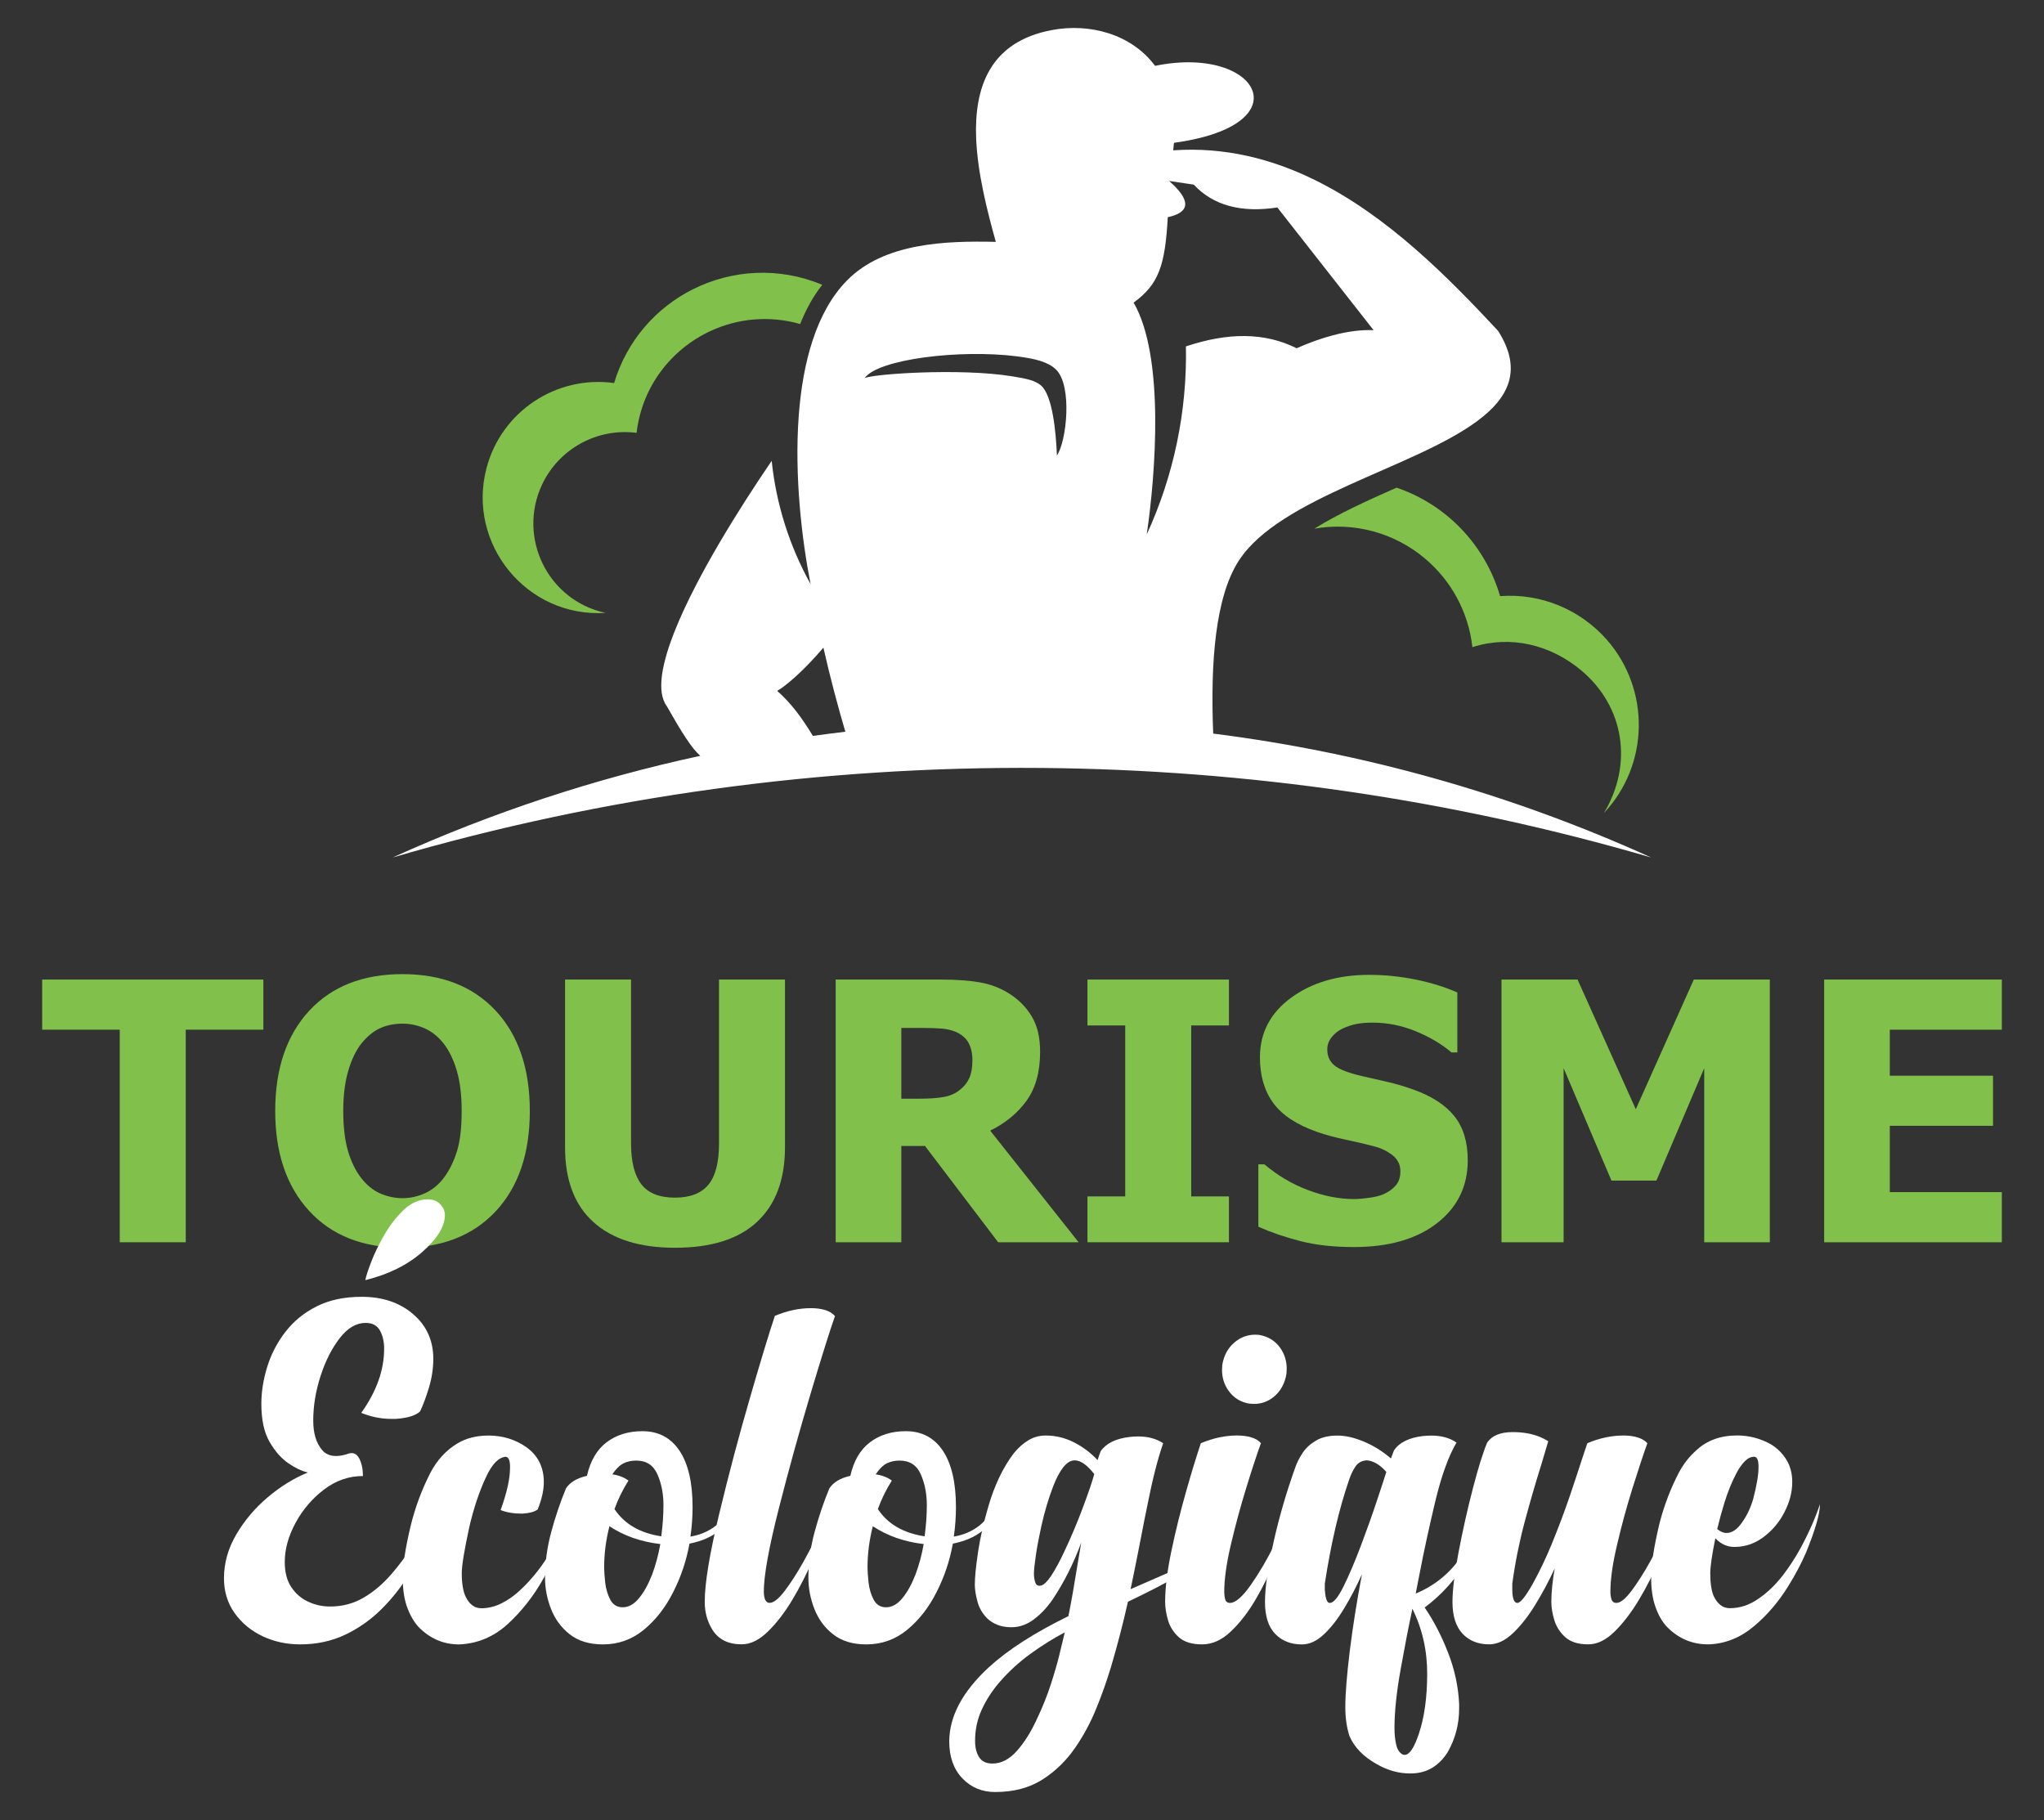 <?xml version="1.0" encoding="utf-8"?>
<!-- Generator: Adobe Illustrator 16.0.0, SVG Export Plug-In . SVG Version: 6.00 Build 0)  -->
<!DOCTYPE svg PUBLIC "-//W3C//DTD SVG 1.1//EN" "http://www.w3.org/Graphics/SVG/1.1/DTD/svg11.dtd">
<svg version="1.1" id="Calque_1" xmlns="http://www.w3.org/2000/svg" xmlns:xlink="http://www.w3.org/1999/xlink" x="0px" y="0px"
	 width="73px" height="65px" viewBox="0 0 73 65" enable-background="new 0 0 73 65" xml:space="preserve">
<rect x="0" y="0" width="73" height="65" fill="#333333" stroke="none"/>
<g>
	<g>
		<path fill="#81C14B" d="M4.277,44.366v-7.592H1.506v-1.79h7.9v1.79H6.634v7.592H4.277z"/>
		<path fill="#81C14B" d="M18.922,39.679c0,1.517-0.407,2.709-1.217,3.579c-0.812,0.87-1.923,1.304-3.333,1.304
			c-1.416,0-2.526-0.44-3.334-1.319c-0.806-0.88-1.209-2.068-1.209-3.563c0-1.508,0.403-2.7,1.209-3.576
			c0.808-0.875,1.918-1.314,3.334-1.314c1.41,0,2.521,0.436,3.333,1.308C18.515,36.969,18.922,38.162,18.922,39.679z M16.488,39.672
			c0-0.558-0.058-1.034-0.172-1.427c-0.115-0.393-0.271-0.715-0.464-0.967c-0.201-0.256-0.43-0.439-0.684-0.551
			c-0.254-0.112-0.518-0.168-0.791-0.168c-0.289,0-0.553,0.052-0.787,0.155c-0.235,0.103-0.463,0.286-0.681,0.551
			c-0.192,0.244-0.351,0.567-0.469,0.97c-0.12,0.404-0.181,0.884-0.181,1.443c0,0.575,0.058,1.054,0.171,1.434
			c0.112,0.38,0.269,0.698,0.465,0.954c0.203,0.261,0.432,0.447,0.688,0.558s0.521,0.167,0.794,0.167
			c0.278,0,0.547-0.06,0.808-0.179c0.26-0.12,0.484-0.305,0.674-0.557c0.201-0.273,0.355-0.592,0.466-0.955
			C16.435,40.736,16.488,40.261,16.488,39.672z"/>
		<path fill="#81C14B" d="M24.105,44.562c-1.26,0-2.229-0.304-2.907-0.913c-0.679-0.609-1.017-1.5-1.017-2.672v-5.993h2.356v5.854
			c0,0.651,0.123,1.136,0.368,1.455c0.245,0.32,0.646,0.479,1.199,0.479c0.543,0,0.94-0.153,1.195-0.46
			c0.253-0.307,0.38-0.797,0.38-1.474v-5.854h2.356v5.986c0,1.155-0.33,2.042-0.992,2.662
			C26.384,44.252,25.404,44.562,24.105,44.562z"/>
		<path fill="#81C14B" d="M38.522,44.366h-2.874l-2.613-3.44H32.19v3.44h-2.344v-9.382h3.774c0.521,0,0.973,0.033,1.36,0.098
			c0.387,0.065,0.744,0.201,1.07,0.407c0.336,0.214,0.604,0.486,0.801,0.816c0.197,0.33,0.296,0.749,0.296,1.257
			c0,0.718-0.162,1.3-0.484,1.749c-0.324,0.447-0.757,0.803-1.299,1.068L38.522,44.366z M34.729,37.858
			c0-0.235-0.045-0.438-0.135-0.608c-0.091-0.169-0.241-0.301-0.451-0.394c-0.146-0.063-0.311-0.103-0.49-0.12
			c-0.181-0.016-0.406-0.024-0.676-0.024H32.19v2.526h0.674c0.328,0,0.606-0.02,0.835-0.06c0.229-0.04,0.424-0.125,0.582-0.255
			c0.152-0.118,0.264-0.259,0.338-0.422C34.692,38.337,34.729,38.123,34.729,37.858z"/>
		<path fill="#81C14B" d="M43.891,44.366h-5.053v-1.637h1.349v-6.106h-1.349v-1.639h5.053v1.639h-1.348v6.106h1.348V44.366z"/>
		<path fill="#81C14B" d="M48.352,44.537c-0.719,0-1.35-0.07-1.894-0.208s-1.049-0.311-1.516-0.517v-2.23h0.214
			c0.472,0.399,0.989,0.706,1.557,0.92c0.566,0.214,1.118,0.321,1.65,0.321c0.135,0,0.313-0.015,0.533-0.044
			c0.221-0.03,0.398-0.076,0.533-0.138c0.163-0.072,0.302-0.171,0.415-0.299c0.114-0.129,0.17-0.297,0.17-0.508
			c0-0.235-0.092-0.426-0.277-0.573c-0.186-0.147-0.405-0.255-0.661-0.321c-0.319-0.084-0.661-0.164-1.024-0.24
			c-0.362-0.075-0.702-0.167-1.018-0.277c-0.727-0.257-1.247-0.601-1.563-1.034c-0.315-0.432-0.473-0.974-0.473-1.625
			c0-0.878,0.371-1.588,1.115-2.132c0.743-0.544,1.672-0.816,2.785-0.816c0.559,0,1.114,0.057,1.667,0.169
			c0.553,0.114,1.047,0.268,1.483,0.46v2.142h-0.208c-0.349-0.298-0.773-0.549-1.275-0.756c-0.502-0.206-1.019-0.309-1.547-0.309
			c-0.206,0-0.392,0.015-0.555,0.045c-0.164,0.029-0.336,0.085-0.517,0.169c-0.147,0.068-0.273,0.168-0.382,0.3
			c-0.107,0.132-0.161,0.28-0.161,0.444c0,0.24,0.086,0.43,0.257,0.571c0.169,0.141,0.499,0.268,0.986,0.381
			c0.313,0.072,0.617,0.141,0.909,0.208c0.293,0.066,0.604,0.159,0.937,0.277c0.65,0.235,1.135,0.551,1.452,0.948
			c0.316,0.396,0.476,0.921,0.476,1.572c0,0.932-0.367,1.682-1.1,2.25C50.589,44.253,49.599,44.537,48.352,44.537z"/>
		<path fill="#81C14B" d="M63.208,44.366h-2.343v-6.218l-1.707,4.014h-1.607l-1.708-4.014v6.218h-2.218v-9.382h2.716l2.08,4.631
			l2.072-4.631h2.715V44.366z"/>
		<path fill="#81C14B" d="M65.149,44.366v-9.382h6.345v1.79h-4.001v1.644h3.686v1.789h-3.686v2.369h4.001v1.79H65.149z"/>
	</g>
	<g>
		<g>
			<path fill="#FFFFFF" d="M15.003,50.406c-0.154,0.149-0.445,0.239-0.871,0.268h-0.154c-0.367,0-0.727-0.072-1.076-0.215
				c0.545-0.764,0.817-1.527,0.817-2.291c0-0.253-0.05-0.47-0.15-0.651c-0.1-0.181-0.271-0.271-0.513-0.271
				c-0.334,0-0.641,0.181-0.921,0.542c-0.282,0.362-0.511,0.813-0.686,1.353c-0.175,0.54-0.262,1.071-0.262,1.593
				c0,0.448,0.103,0.795,0.31,1.043C11.617,51.925,11.786,52,12.005,52c0.139,0,0.296-0.032,0.474-0.096
				c0.029-0.005,0.057-0.008,0.086-0.008c0.109,0,0.198,0.066,0.268,0.198c0.087,0.172,0.129,0.379,0.129,0.621
				c-0.505,0-0.97,0.161-1.391,0.483c-0.422,0.321-0.762,0.719-1.017,1.192c-0.256,0.474-0.384,0.938-0.384,1.392
				c0,0.367,0.077,0.668,0.233,0.899c0.154,0.233,0.355,0.407,0.602,0.522c0.247,0.114,0.509,0.172,0.784,0.172
				c0.437,0,0.835-0.105,1.193-0.314c0.358-0.209,0.691-0.49,0.995-0.84s0.589-0.741,0.854-1.171
				c0.263-0.431,0.517-0.873,0.758-1.327c-0.058,0.35-0.168,0.744-0.333,1.18c-0.163,0.436-0.38,0.877-0.649,1.322
				c-0.271,0.446-0.595,0.856-0.974,1.235s-0.812,0.686-1.296,0.918c-0.485,0.231-1.023,0.349-1.615,0.349
				c-0.489,0-0.938-0.098-1.349-0.293c-0.41-0.195-0.742-0.47-0.995-0.826s-0.379-0.77-0.379-1.241c0-0.545,0.147-1.069,0.444-1.572
				c0.295-0.502,0.67-0.944,1.124-1.326c0.452-0.382,0.93-0.676,1.429-0.882c-0.211-0.046-0.444-0.155-0.697-0.329
				c-0.253-0.172-0.476-0.425-0.671-0.762c-0.195-0.335-0.294-0.788-0.294-1.357c0-0.435,0.071-0.879,0.212-1.331
				c0.14-0.45,0.355-0.864,0.646-1.24c0.289-0.376,0.659-0.68,1.11-0.909c0.451-0.229,0.989-0.345,1.616-0.345
				c0.74,0,1.353,0.205,1.834,0.616c0.481,0.411,0.723,0.943,0.723,1.598c0,0.344-0.053,0.69-0.158,1.038
				C15.211,49.914,15.105,50.193,15.003,50.406z M15.278,42.833c0.184,0,0.332,0.058,0.443,0.173
				c0.111,0.115,0.168,0.244,0.168,0.388c0,0.401-0.266,0.838-0.797,1.309s-1.214,0.81-2.045,1.016
				c0.022-0.125,0.091-0.34,0.206-0.641c0.114-0.302,0.271-0.625,0.469-0.969c0.198-0.345,0.43-0.644,0.694-0.897
				C14.681,42.961,14.969,42.833,15.278,42.833z"/>
			<path fill="#FFFFFF" d="M19.422,52.93c0,0.288-0.072,0.612-0.216,0.973c-0.098,0.085-0.284,0.138-0.56,0.155
				c-0.299,0-0.554-0.043-0.767-0.128c0.108-0.294,0.195-0.583,0.259-0.871c0.051-0.24,0.077-0.45,0.077-0.627v-0.096
				c-0.006-0.195-0.058-0.298-0.155-0.31c-0.253,0.023-0.485,0.26-0.697,0.715c-0.247,0.528-0.448,1.128-0.603,1.801
				c-0.178,0.82-0.268,1.368-0.268,1.645c0,0.373,0.049,0.658,0.146,0.854c0.134,0.263,0.317,0.396,0.552,0.396
				c0.241,0,0.477-0.057,0.707-0.169c0.229-0.111,0.45-0.265,0.662-0.46c0.46-0.425,0.854-0.93,1.181-1.516
				c0.328-0.585,0.551-1.108,0.673-1.568c0,0.315-0.087,0.694-0.259,1.137c-0.173,0.442-0.42,0.944-0.741,1.507
				c-0.35,0.626-0.775,1.169-1.274,1.629c-0.5,0.458-1.08,0.703-1.74,0.732c-0.563,0-1.048-0.21-1.456-0.629
				c-0.172-0.189-0.313-0.442-0.423-0.758c-0.091-0.281-0.137-0.615-0.137-1c0-0.431,0.092-1.036,0.276-1.817
				c0.166-0.684,0.404-1.326,0.714-1.929c0.242-0.46,0.565-0.81,0.974-1.052c0.31-0.184,0.677-0.275,1.103-0.275
				c0.5,0,0.947,0.137,1.344,0.412C19.212,51.979,19.422,52.396,19.422,52.93z"/>
			<path fill="#FFFFFF" d="M21.532,58.728c-0.482,0-0.876-0.12-1.18-0.357c-0.306-0.238-0.528-0.541-0.673-0.91
				c-0.144-0.367-0.214-0.741-0.214-1.12c0-0.528,0.072-1.066,0.218-1.614c0.147-0.548,0.324-1.073,0.531-1.572
				c0.143-0.218,0.394-0.368,0.749-0.448c0.12-0.534,0.354-0.933,0.701-1.198c0.348-0.263,0.774-0.396,1.279-0.396
				c0.574,0,1.017,0.234,1.328,0.703c0.31,0.467,0.464,1.138,0.464,2.01c0,0.34-0.026,0.69-0.076,1.052
				c0.338-0.058,0.632-0.181,0.882-0.37s0.441-0.451,0.573-0.784c0,0.391-0.138,0.7-0.414,0.93c-0.274,0.23-0.635,0.388-1.076,0.475
				c-0.11,0.607-0.303,1.182-0.577,1.723c-0.276,0.551-0.626,1.001-1.052,1.353C22.571,58.553,22.084,58.728,21.532,58.728z
				 M21.766,54.507c-0.128,0.499-0.189,0.988-0.189,1.464c0,0.137,0.013,0.321,0.037,0.547c0.026,0.227,0.087,0.431,0.181,0.612
				c0.096,0.181,0.243,0.272,0.444,0.272c0.213,0,0.408-0.11,0.586-0.329c0.178-0.217,0.333-0.499,0.466-0.843
				c0.126-0.338,0.224-0.702,0.292-1.086C22.888,55.063,22.281,54.851,21.766,54.507z M21.868,52.654
				c0.235,0.035,0.428,0.11,0.577,0.224c-0.201,0.317-0.367,0.655-0.499,1.017c0.355,0.534,0.912,0.859,1.671,0.973
				c0.052-0.396,0.078-0.767,0.078-1.111c0-0.408-0.072-0.775-0.216-1.104c-0.145-0.327-0.396-0.49-0.758-0.49
				c-0.168,0-0.318,0.033-0.453,0.098C22.134,52.328,22,52.458,21.868,52.654z"/>
			<path fill="#FFFFFF" d="M27.674,46.995c0.438-0.184,0.867-0.276,1.292-0.276c0.189,0,0.358,0.023,0.509,0.069
				c0.149,0.046,0.264,0.117,0.345,0.216c-0.178,0.505-0.467,1.423-0.866,2.755c-0.399,1.334-0.778,2.702-1.137,4.109
				c-0.359,1.408-0.538,2.401-0.538,2.981c0.005,0.263,0.075,0.396,0.206,0.396c0.144,0,0.324-0.145,0.543-0.431
				c0.218-0.288,0.439-0.632,0.664-1.034c0.224-0.402,0.425-0.793,0.603-1.172s0.307-0.674,0.388-0.887
				c0,0.108-0.059,0.35-0.176,0.723c-0.119,0.374-0.281,0.8-0.488,1.279c-0.206,0.48-0.445,0.947-0.714,1.4
				c-0.271,0.454-0.562,0.834-0.875,1.141c-0.313,0.308-0.628,0.461-0.943,0.461c-0.477,0-0.824-0.172-1.042-0.517
				c-0.184-0.293-0.276-0.626-0.276-1c0-0.661,0.171-1.702,0.513-3.127c0.343-1.425,0.71-2.812,1.104-4.165
				C27.177,48.567,27.473,47.593,27.674,46.995z"/>
			<path fill="#FFFFFF" d="M30.938,58.728c-0.482,0-0.876-0.12-1.18-0.357c-0.306-0.238-0.528-0.541-0.673-0.91
				c-0.144-0.367-0.214-0.741-0.214-1.12c0-0.528,0.072-1.066,0.218-1.614c0.148-0.548,0.324-1.073,0.531-1.572
				c0.144-0.218,0.394-0.368,0.749-0.448c0.12-0.534,0.354-0.933,0.702-1.198c0.347-0.263,0.773-0.396,1.278-0.396
				c0.574,0,1.017,0.234,1.328,0.703c0.31,0.467,0.464,1.138,0.464,2.01c0,0.34-0.025,0.69-0.076,1.052
				c0.338-0.058,0.632-0.181,0.882-0.37c0.251-0.189,0.441-0.451,0.573-0.784c0,0.391-0.138,0.7-0.414,0.93
				c-0.274,0.23-0.635,0.388-1.076,0.475c-0.109,0.607-0.302,1.182-0.577,1.723c-0.276,0.551-0.626,1.001-1.052,1.353
				C31.978,58.553,31.49,58.728,30.938,58.728z M31.172,54.507c-0.127,0.499-0.189,0.988-0.189,1.464
				c0,0.137,0.013,0.321,0.037,0.547c0.026,0.227,0.087,0.431,0.182,0.612c0.095,0.181,0.242,0.272,0.443,0.272
				c0.213,0,0.408-0.11,0.586-0.329c0.178-0.217,0.333-0.499,0.466-0.843c0.126-0.338,0.225-0.702,0.292-1.086
				C32.294,55.063,31.688,54.851,31.172,54.507z M31.274,52.654c0.236,0.035,0.428,0.11,0.577,0.224
				c-0.201,0.317-0.367,0.655-0.499,1.017c0.355,0.534,0.913,0.859,1.671,0.973c0.052-0.396,0.078-0.767,0.078-1.111
				c0-0.408-0.072-0.775-0.216-1.104c-0.145-0.327-0.396-0.49-0.758-0.49c-0.168,0-0.318,0.033-0.453,0.098
				C31.541,52.328,31.406,52.458,31.274,52.654z"/>
			<path fill="#FFFFFF" d="M34.815,56.6c0-0.271,0.039-0.662,0.116-1.176s0.199-1.052,0.365-1.616
				c0.219-0.758,0.523-1.395,0.914-1.912c0.161-0.195,0.335-0.349,0.521-0.46c0.187-0.113,0.392-0.168,0.616-0.168
				c0.35,0,0.684,0.08,1.002,0.24c0.319,0.162,0.602,0.373,0.85,0.638c0.04-0.126,0.078-0.233,0.111-0.318
				c0.195-0.282,0.541-0.451,1.034-0.509c0.104-0.012,0.203-0.018,0.302-0.018c0.356,0,0.654,0.081,0.896,0.242
				c-0.195,0.563-0.379,1.281-0.551,2.154c-0.081,0.385-0.161,0.79-0.242,1.215c-0.114,0.598-0.238,1.211-0.37,1.843
				c0.481-0.212,0.988-0.434,1.516-0.662c0.271-0.122,0.549-0.245,0.837-0.372c-0.029,0.224-0.845,0.719-2.448,1.483
				c-0.178,0.792-0.379,1.565-0.602,2.317c-0.15,0.499-0.326,1-0.53,1.499s-0.451,0.962-0.745,1.387
				c-0.321,0.47-0.715,0.854-1.181,1.15C36.763,63.851,36.2,64,35.539,64c-0.472,0-0.861-0.165-1.172-0.492
				c-0.31-0.327-0.465-0.764-0.465-1.309c0-0.897,0.468-1.778,1.403-2.645c0.69-0.632,1.641-1.244,2.852-1.835
				c0.098-0.476,0.215-1.146,0.354-2.008c0.034-0.199,0.068-0.406,0.104-0.619c-0.275,0.752-0.621,1.435-1.034,2.049
				c-0.206,0.294-0.432,0.528-0.676,0.706c-0.244,0.179-0.504,0.268-0.78,0.268c-0.194,0-0.362-0.029-0.503-0.087
				c-0.142-0.056-0.261-0.131-0.358-0.223c-0.178-0.178-0.297-0.383-0.357-0.616C34.846,56.957,34.815,56.76,34.815,56.6z
				 M37.839,59.081c0.063-0.259,0.126-0.52,0.189-0.784c-0.414,0.219-0.825,0.476-1.231,0.771c-0.407,0.296-0.773,0.631-1.095,1.004
				c-0.264,0.304-0.476,0.632-0.638,0.982c-0.161,0.35-0.24,0.723-0.24,1.119c0,0.242,0.049,0.437,0.146,0.586
				c0.097,0.149,0.256,0.224,0.474,0.224c0.315,0,0.604-0.15,0.87-0.448c0.265-0.298,0.496-0.663,0.696-1.094
				c0.213-0.442,0.388-0.879,0.527-1.309C37.675,59.701,37.775,59.351,37.839,59.081z M39.08,52.645
				c-0.254-0.327-0.486-0.49-0.699-0.49c-0.143,0-0.279,0.084-0.409,0.25c-0.129,0.167-0.244,0.385-0.349,0.654
				c-0.172,0.443-0.315,0.921-0.431,1.439c-0.086,0.391-0.152,0.742-0.198,1.055c-0.045,0.313-0.068,0.528-0.068,0.642
				c0,0.103,0.013,0.203,0.039,0.296c0.026,0.096,0.081,0.143,0.168,0.143c0.114,0,0.25-0.12,0.409-0.357
				c0.158-0.239,0.319-0.54,0.486-0.901c0.229-0.487,0.439-0.985,0.629-1.49C38.882,53.289,39.021,52.875,39.08,52.645z"/>
			<path fill="#FFFFFF" d="M43.723,56.85c0,0.091,0.011,0.181,0.033,0.266c0.023,0.087,0.081,0.13,0.174,0.13
				c0.194,0,0.442-0.216,0.745-0.647c0.301-0.431,0.587-0.917,0.856-1.461c0.271-0.542,0.469-1.014,0.594-1.416
				c0,0.12-0.053,0.368-0.158,0.741c-0.107,0.373-0.255,0.798-0.444,1.274c-0.189,0.477-0.418,0.943-0.685,1.396
				c-0.268,0.455-0.561,0.833-0.884,1.137c-0.321,0.305-0.662,0.457-1.023,0.457c-0.362,0-0.639-0.085-0.828-0.254
				c-0.189-0.169-0.318-0.372-0.388-0.608c-0.069-0.234-0.103-0.453-0.103-0.654c0-0.5,0.074-1.106,0.223-1.818
				c0.15-0.712,0.323-1.414,0.519-2.102c0.194-0.688,0.373-1.271,0.533-1.749c0.442-0.184,0.872-0.275,1.292-0.275
				c0.189,0,0.36,0.021,0.514,0.068c0.151,0.046,0.265,0.116,0.34,0.207c-0.155,0.431-0.334,0.974-0.534,1.628
				c-0.201,0.654-0.38,1.319-0.539,1.994C43.801,55.84,43.723,56.401,43.723,56.85z M44.627,50.13
				c-0.321-0.051-0.574-0.208-0.758-0.473c-0.149-0.213-0.225-0.457-0.225-0.732c0-0.058,0.003-0.118,0.009-0.181
				c0.058-0.345,0.21-0.618,0.457-0.819c0.211-0.172,0.453-0.259,0.724-0.259c0.046,0,0.091,0.003,0.137,0.008
				c0.327,0.058,0.58,0.216,0.759,0.475c0.148,0.218,0.224,0.461,0.224,0.732c0,0.058-0.003,0.117-0.009,0.181
				c-0.058,0.35-0.209,0.626-0.457,0.828c-0.207,0.166-0.438,0.249-0.697,0.249C44.738,50.138,44.685,50.135,44.627,50.13z"/>
			<path fill="#FFFFFF" d="M50.88,57.41c0.322,0.47,0.601,1.007,0.836,1.61c0.236,0.604,0.368,1.215,0.396,1.836v0.163
				c0,0.557-0.135,1.074-0.405,1.551c-0.292,0.46-0.677,0.712-1.154,0.758c-0.063,0.006-0.125,0.009-0.189,0.009
				c-0.413,0-0.813-0.111-1.197-0.335c-0.476-0.265-0.8-0.6-0.974-1.008c-0.097-0.305-0.146-0.644-0.146-1.017
				c0-0.476,0.053-1.146,0.158-2.006c0.107-0.862,0.252-1.778,0.436-2.749c-0.195,0.437-0.407,0.843-0.638,1.224
				c-0.229,0.379-0.47,0.688-0.724,0.926c-0.253,0.237-0.513,0.357-0.783,0.357c-0.396,0-0.715-0.127-0.956-0.379
				c-0.242-0.253-0.362-0.632-0.362-1.137c0-0.506,0.102-1.21,0.301-2.115c0.201-0.905,0.463-1.805,0.784-2.7
				c0.063-0.178,0.153-0.352,0.268-0.522c0.114-0.169,0.273-0.313,0.475-0.43c0.199-0.119,0.456-0.176,0.767-0.176
				c0.28,0,0.595,0.072,0.943,0.218c0.347,0.147,0.667,0.347,0.96,0.599c0.039-0.103,0.077-0.201,0.111-0.292
				c0.195-0.282,0.54-0.451,1.034-0.509c0.104-0.01,0.204-0.016,0.302-0.016c0.355,0,0.655,0.083,0.896,0.249
				c-0.288,0.489-0.543,1.195-0.763,2.119c-0.221,0.926-0.406,1.781-0.557,2.568c-0.051,0.271-0.097,0.505-0.138,0.706
				c0.673-0.28,1.211-0.717,1.616-1.309c0.405-0.591,0.704-1.218,0.899-1.877c0,0.58-0.214,1.227-0.643,1.943
				C52.009,56.38,51.489,56.961,50.88,57.41z M49.512,52.568c-0.23-0.259-0.463-0.396-0.698-0.414
				c-0.185,0.012-0.321,0.09-0.414,0.233c-0.091,0.143-0.163,0.295-0.216,0.456c-0.361,1.046-0.65,2.284-0.869,3.713v0.225
				c0.006,0.108,0.021,0.214,0.048,0.313c0.026,0.102,0.069,0.152,0.133,0.152c0.132,0,0.297-0.201,0.495-0.604
				c0.198-0.402,0.4-0.878,0.607-1.426c0.207-0.548,0.394-1.07,0.56-1.568C49.323,53.153,49.442,52.792,49.512,52.568z
				 M50.441,57.452c0,0.018-0.003,0.038-0.009,0.061c-0.121,0.557-0.256,1.25-0.404,2.076c-0.149,0.827-0.225,1.533-0.225,2.119
				c0,0.23,0.021,0.429,0.061,0.599c0.039,0.169,0.114,0.287,0.225,0.349c0.021,0.012,0.048,0.017,0.076,0.017
				c0.173,0,0.342-0.251,0.51-0.758c0.193-0.574,0.294-1.282,0.296-2.124C50.974,58.95,50.798,58.171,50.441,57.452z"/>
			<path fill="#FFFFFF" d="M57.514,56.85c0,0.091,0.013,0.181,0.039,0.266c0.026,0.087,0.085,0.13,0.177,0.13
				c0.143,0,0.322-0.145,0.538-0.431c0.215-0.288,0.435-0.632,0.659-1.034c0.225-0.402,0.426-0.793,0.604-1.172
				s0.307-0.674,0.388-0.887c0,0.108-0.06,0.35-0.177,0.723c-0.118,0.374-0.28,0.8-0.487,1.279c-0.207,0.48-0.444,0.947-0.715,1.4
				c-0.271,0.454-0.56,0.834-0.871,1.141c-0.31,0.308-0.624,0.461-0.947,0.461c-0.355,0-0.628-0.085-0.817-0.254
				c-0.189-0.169-0.32-0.372-0.392-0.608c-0.072-0.234-0.108-0.453-0.108-0.654c0-0.344,0.04-0.743,0.121-1.197
				c-0.212,0.46-0.445,0.894-0.698,1.305c-0.253,0.411-0.518,0.748-0.797,1.012c-0.278,0.263-0.562,0.396-0.848,0.396
				c-0.396,0-0.715-0.129-0.952-0.383c-0.238-0.256-0.357-0.634-0.357-1.133c0-0.419,0.072-1.014,0.219-1.783
				c0.147-0.77,0.315-1.521,0.505-2.252c0.189-0.733,0.361-1.286,0.517-1.659c0.172-0.246,0.474-0.37,0.903-0.37h0.087
				c0.477,0.012,0.872,0.122,1.189,0.327c-0.081,0.271-0.167,0.561-0.259,0.871c-0.195,0.621-0.39,1.289-0.582,2.008
				c-0.192,0.717-0.34,1.452-0.443,2.204v0.225c0.005,0.31,0.066,0.466,0.182,0.466c0.108,0,0.289-0.225,0.543-0.673
				c0.239-0.431,0.467-0.904,0.68-1.422c0.229-0.557,0.448-1.137,0.655-1.74c0.195-0.58,0.355-1.064,0.481-1.455l0.139-0.414
				c0.436-0.184,0.866-0.275,1.292-0.275c0.184,0,0.352,0.021,0.503,0.068c0.152,0.046,0.27,0.116,0.349,0.207
				c-0.154,0.431-0.334,0.974-0.538,1.628c-0.204,0.654-0.385,1.319-0.542,1.994C57.593,55.84,57.514,56.401,57.514,56.85z"/>
			<path fill="#FFFFFF" d="M64.009,52.93c0,0.367-0.098,0.735-0.293,1.102c-0.166,0.317-0.385,0.583-0.655,0.801
				c-0.332,0.276-0.706,0.414-1.119,0.414c-0.259,0-0.484-0.104-0.68-0.31c-0.122,0.602-0.181,1.018-0.181,1.248
				c0,0.344,0.039,0.615,0.119,0.81c0.138,0.292,0.33,0.44,0.577,0.44c0.368,0,0.712-0.116,1.035-0.346
				c0.31-0.211,0.596-0.488,0.86-0.826c0.229-0.299,0.439-0.621,0.629-0.965c0.298-0.551,0.531-1.078,0.697-1.577
				c0,0.338-0.166,0.916-0.499,1.731c-0.172,0.396-0.382,0.793-0.629,1.189c-0.339,0.551-0.738,1.021-1.198,1.412
				c-0.493,0.425-1.038,0.65-1.636,0.673h-0.043c-0.563,0-1.052-0.21-1.464-0.629c-0.173-0.189-0.31-0.429-0.409-0.719
				c-0.102-0.291-0.151-0.636-0.151-1.039c0-0.458,0.101-1.108,0.302-1.947c0.166-0.637,0.396-1.237,0.688-1.799
				c0.167-0.311,0.373-0.575,0.62-0.793c0.379-0.356,0.865-0.534,1.457-0.534c0.43,0,0.834,0.105,1.213,0.318
				c0.225,0.137,0.407,0.318,0.547,0.542C63.938,52.353,64.009,52.621,64.009,52.93z M62.804,52.414v-0.035
				c0-0.236-0.053-0.353-0.156-0.353c-0.114,0-0.225,0.052-0.332,0.159c-0.105,0.105-0.208,0.252-0.305,0.436
				c-0.155,0.292-0.297,0.639-0.423,1.042c-0.098,0.316-0.184,0.632-0.259,0.947c0.116,0.093,0.225,0.139,0.329,0.139
				c0.2,0,0.388-0.127,0.56-0.38c0.172-0.24,0.304-0.519,0.396-0.834C62.739,53.05,62.804,52.677,62.804,52.414z"/>
		</g>
	</g>
	<g>
		<path fill-rule="evenodd" clip-rule="evenodd" fill="#FFFFFF" d="M41.901,5.369c0.005-0.033,0.022-0.274,0.031-0.269
			c2.136-0.292,2.943-1.054,2.835-1.722c-0.126-0.786-1.523-1.438-3.514-1.026c-0.853-1.148-2.353-1.53-3.684-1.279
			c-2.224,0.417-2.776,2.053-2.707,3.864c0.051,1.264,0.402,2.618,0.703,3.701c-1.789-0.041-3.988,0.031-5.312,1.375
			c-1.104,1.121-1.589,2.937-1.729,4.867c-0.152,2.112,0.107,4.357,0.425,5.979c-0.759-1.364-1.229-2.864-1.389-4.401
			c-1.166,1.71-2.656,4.09-3.427,5.991c-0.499,1.226-0.698,2.253-0.32,2.769c0.548,0.964,0.885,1.499,1.197,1.775
			c-3.75,0.81-7.433,2.019-10.986,3.631c7.531-2.199,15.352-3.262,23.163-3.198c7.353,0.063,14.695,1.128,21.783,3.198
			c-5.016-2.275-10.288-3.749-15.641-4.425c-0.106-2.557,0.081-4.882,0.911-6.171c1.457-2.261,6.244-3.311,8.509-4.983
			c1.142-0.84,1.641-1.843,0.751-3.233c-1.771-1.899-3.935-4.104-6.544-5.385C45.43,5.676,43.747,5.241,41.901,5.369L41.901,5.369z
			 M37.747,16.266c-0.036-0.887-0.163-2.135-0.561-2.493c-0.206-0.183-0.523-0.251-1.04-0.334c-1.894-0.307-5.085-0.075-5.27,0.07
			c0.478-0.689,3.418-1.037,5.428-0.785c0.691,0.087,1.13,0.205,1.406,0.469C38.311,13.768,38.091,15.779,37.747,16.266
			L37.747,16.266z M41.706,7.757c0.815-0.177,0.831-0.609,0.047-1.295l0,0c0,0,0.293,0.045,0.881,0.132
			c0.692,0.741,1.688,1.015,2.985,0.815c0,0,1.145,1.46,3.437,4.382c-0.442-0.017-0.929,0.044-1.46,0.186
			c-0.404,0.105-0.834,0.261-1.289,0.46c-0.564-0.284-1.185-0.43-1.862-0.436c-0.646-0.005-1.343,0.12-2.091,0.37
			c0.046,2.316-0.433,4.612-1.399,6.715c0.315-2.152,0.647-6.352-0.469-8.279C41.379,10.157,41.612,9.489,41.706,7.757L41.706,7.757
			z M30.191,26.133c-0.387,0.045-0.772,0.096-1.16,0.149c-0.375-0.624-0.783-1.179-1.274-1.608c0.328-0.187,0.969-0.743,1.65-1.544
			C29.66,24.244,29.936,25.269,30.191,26.133z"/>
		<path fill-rule="evenodd" clip-rule="evenodd" fill="#81C14B" d="M21.933,13.68c-2.071-0.286-4.025,1.023-4.555,3.029
			c-0.72,2.706,1.433,5.362,4.253,5.18c-2.067-0.442-3.156-2.684-2.276-4.574c0.587-1.257,1.938-2.042,3.38-1.856
			c0.197-1.674,1.254-2.995,2.643-3.639c0.965-0.446,2.091-0.564,3.2-0.248c0.206-0.521,0.466-0.994,0.788-1.4
			c-1.554-0.652-3.231-0.536-4.622,0.16C23.441,10.988,22.392,12.152,21.933,13.68L21.933,13.68z M46.941,18.881
			c1.413-0.25,2.87,0.146,3.965,1.078c0.92,0.78,1.54,1.896,1.679,3.154c1.366-0.44,2.798-0.087,3.896,0.836
			c1.537,1.295,1.845,3.355,0.801,5.089c1.627-1.733,1.659-4.41,0.11-6.184c-0.94-1.074-2.348-1.677-3.817-1.564
			c-0.268-0.916-0.748-1.733-1.385-2.399c-0.635-0.665-1.425-1.172-2.312-1.475C48.845,17.872,47.809,18.342,46.941,18.881z"/>
	</g>
</g>
</svg>
